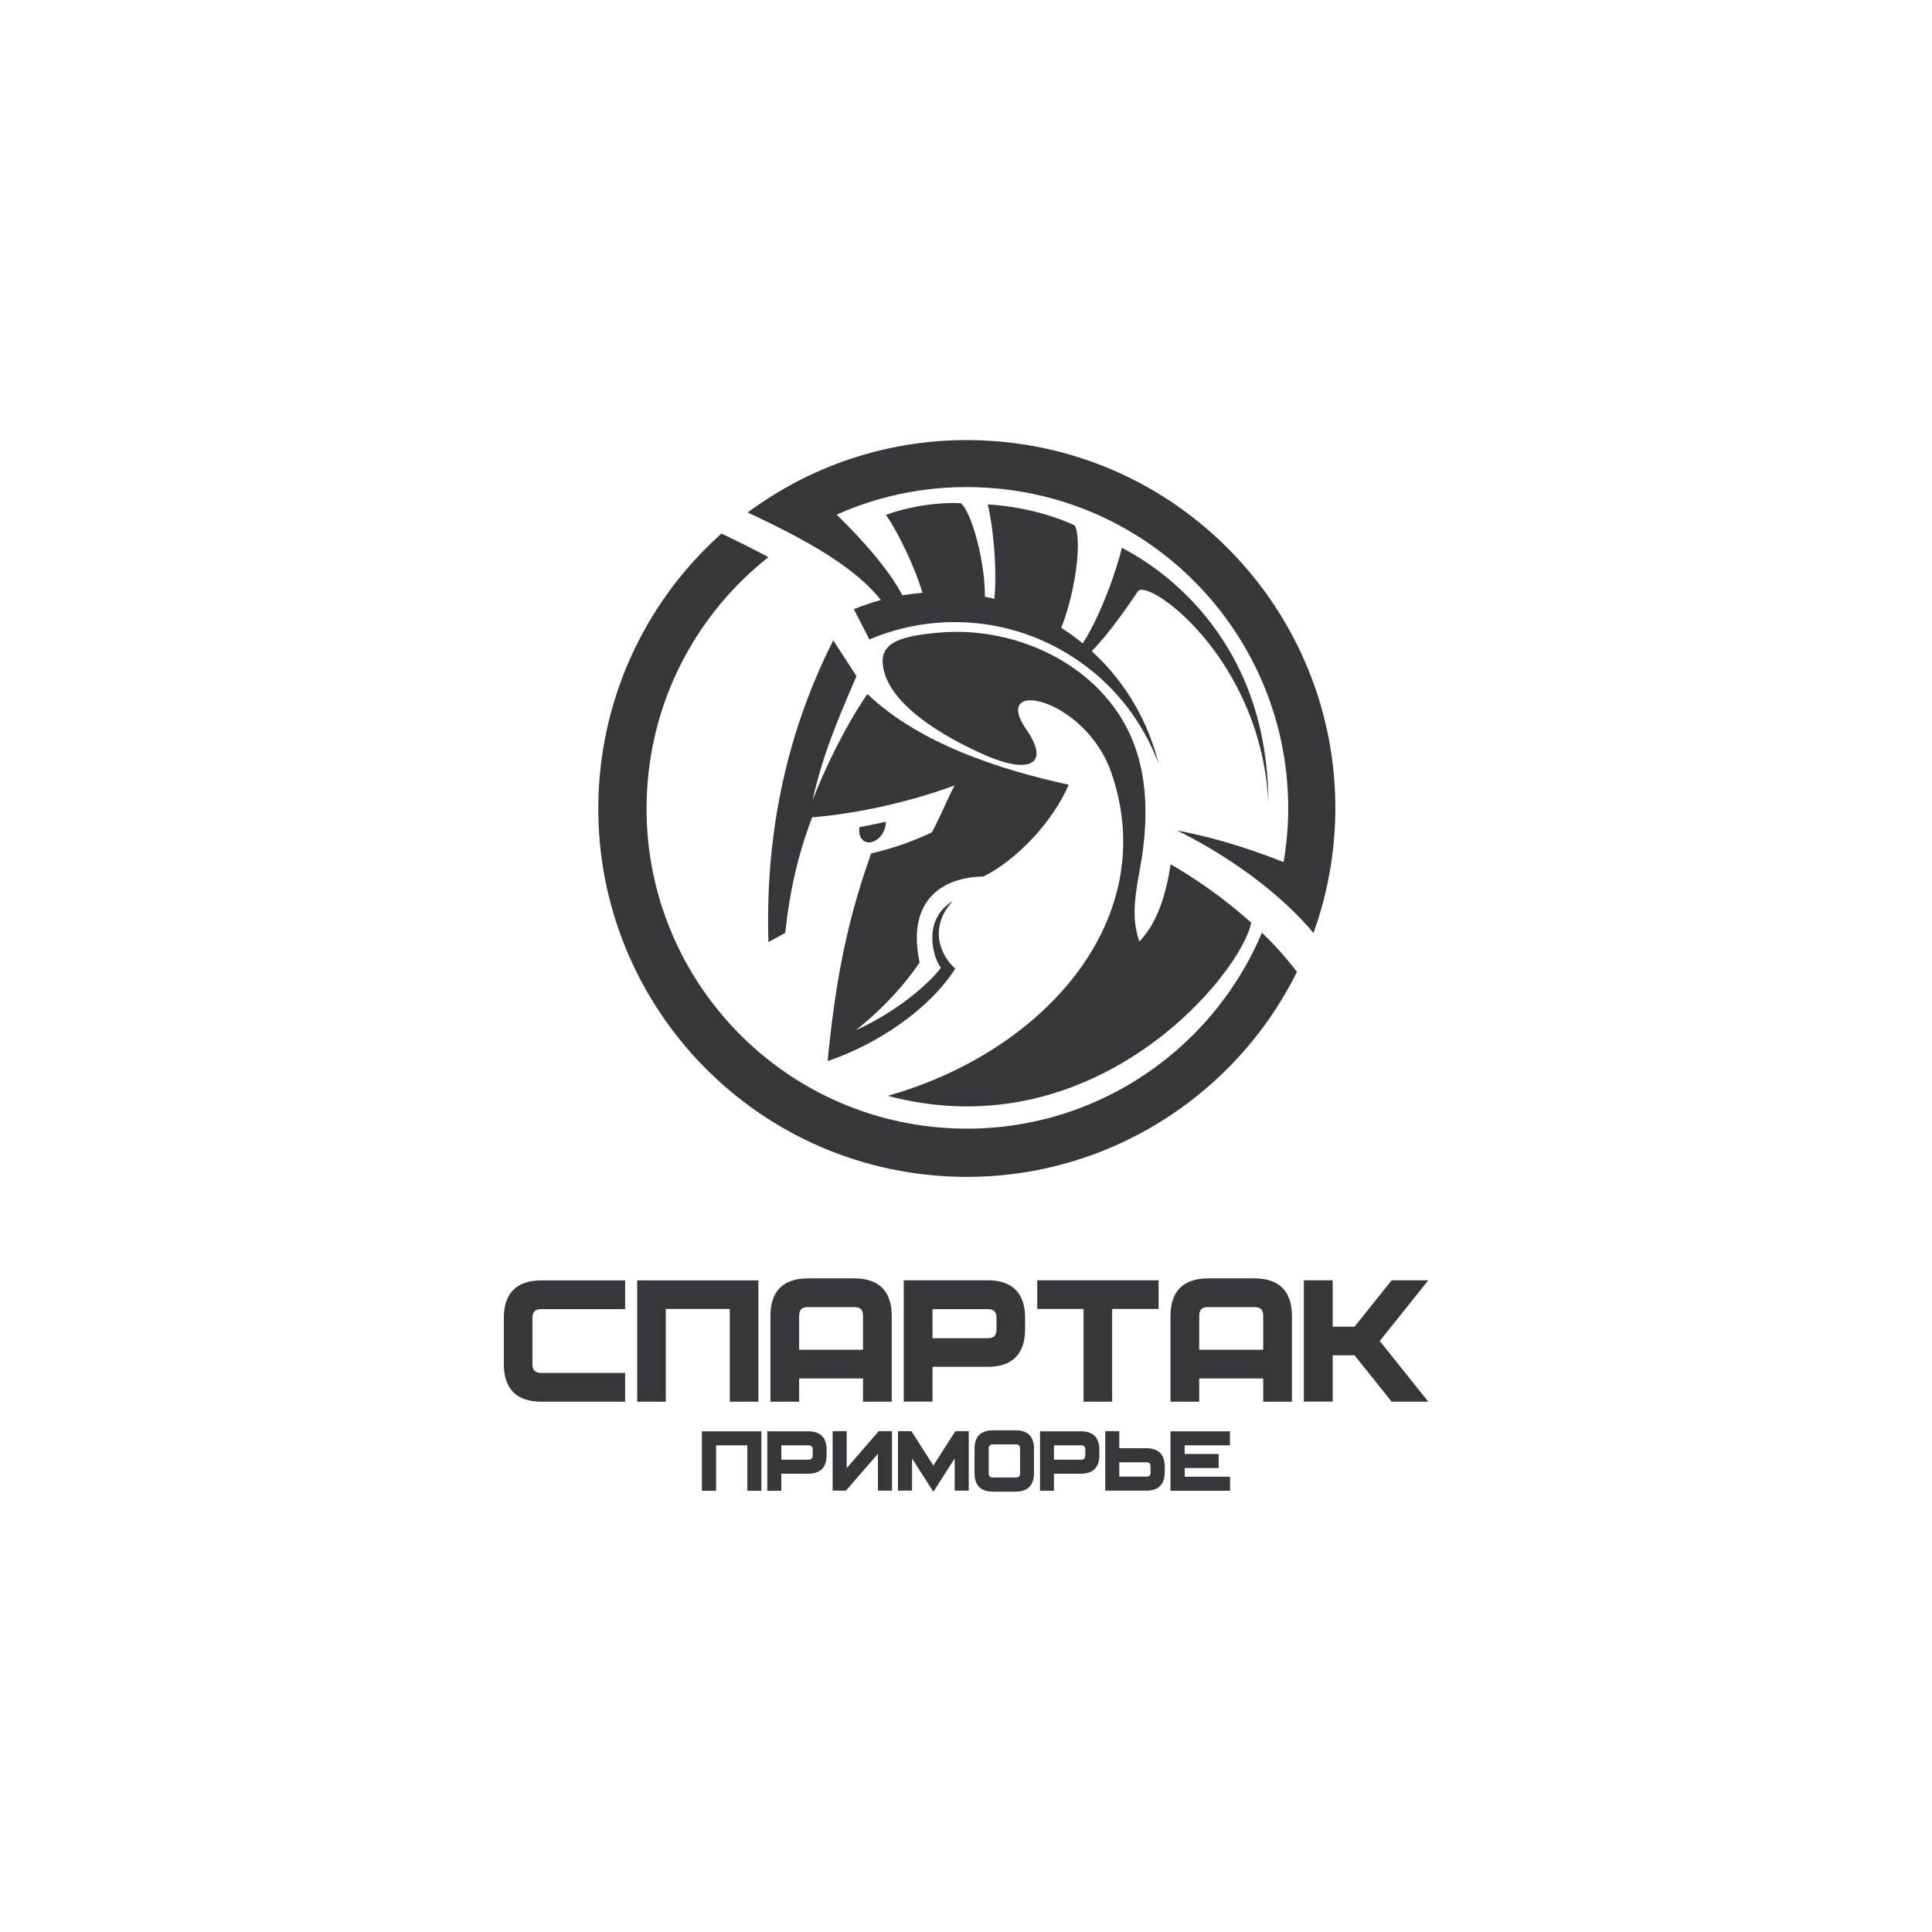<?xml version="1.0" encoding="UTF-8"?> <!-- Generator: Adobe Illustrator 23.1.0, SVG Export Plug-In . SVG Version: 6.00 Build 0) --> <svg xmlns="http://www.w3.org/2000/svg" xmlns:xlink="http://www.w3.org/1999/xlink" id="Layer_1" x="0px" y="0px" viewBox="0 0 154 154" style="enable-background:new 0 0 154 154;" xml:space="preserve"> <style type="text/css"> .st0{fill-rule:evenodd;clip-rule:evenodd;fill:#36373A;} .st1{fill:#36373A;} </style> <g> <g> <path class="st0" d="M59.58,115.21h-2.5v3.62h-1.13v-4.74h4.74v4.74h-1.12V115.21z M62.28,117.47v1.36h-1.12v-4.74h3.27 c0.96,0,1.46,0.5,1.46,1.46V116c0,0.96-0.5,1.47-1.46,1.47H62.28z M69.99,115.87l-2.56,2.95h-1.06v-4.74h1.12v2.95l2.55-2.95h1.06 v4.74h-1.12V115.87z M76.1,116.25l-1.7,2.66l-1.7-2.66v2.57h-1.12v-4.74h1.07l1.75,2.74l1.75-2.74h1.07v4.74H76.1V116.25z M82.42,117.43c0,0.96-0.5,1.47-1.46,1.47h-1.81c-0.97,0-1.47-0.5-1.47-1.47v-1.96c0-0.96,0.5-1.46,1.47-1.46h1.81 c0.96,0,1.46,0.5,1.46,1.46V117.43z M84.01,117.47v1.36H82.9v-4.74h3.26c0.97,0,1.47,0.5,1.47,1.46V116c0,0.96-0.5,1.47-1.47,1.47 H84.01z M89.22,115.44h2.16c0.96,0,1.46,0.5,1.46,1.46v0.45c0,0.97-0.5,1.47-1.46,1.47H88.1v-4.74h1.12V115.44z M94.43,115.21 v0.69h2.71v1.12h-2.71v0.69h3.62v1.12H93.3v-4.74h4.74v1.12H94.43z M62.28,115.21v1.14h2.15c0.24,0,0.35-0.1,0.35-0.35v-0.45 c0-0.24-0.1-0.34-0.35-0.34H62.28z M81.31,117.43v-1.96c0-0.24-0.1-0.34-0.34-0.34h-1.81c-0.24,0-0.35,0.1-0.35,0.34v1.96 c0,0.24,0.11,0.34,0.35,0.34h1.81C81.2,117.78,81.31,117.67,81.31,117.43 M84.01,115.21v1.14h2.15c0.24,0,0.35-0.1,0.35-0.35 v-0.45c0-0.24-0.1-0.34-0.35-0.34H84.01z M89.22,116.56v1.14h2.16c0.24,0,0.33-0.1,0.33-0.35v-0.45c0-0.24-0.1-0.34-0.33-0.34 H89.22z"></path> <path class="st0" d="M49.83,111.73h-6.68c-1.97,0-2.99-1.02-2.99-2.99v-3.69c0-1.97,1.02-2.99,2.99-2.99h6.68v2.29h-6.68 c-0.49,0-0.71,0.21-0.71,0.7v3.69c0,0.49,0.22,0.7,0.71,0.7h6.68V111.73z M58.17,104.34h-5.1v7.39h-2.28v-9.67h9.66v9.67h-2.28 V104.34z M68.79,109.88H63.7v1.85h-2.29v-6.84c0-1.97,1.02-2.99,2.99-2.99h3.69c1.97,0,2.99,1.02,2.99,2.99v6.84h-2.29V109.88z M74.33,108.95v2.77h-2.29v-9.67h6.69c1.96,0,2.98,1.02,2.98,2.99v0.92c0,1.97-1.02,2.99-2.98,2.99H74.33z M88.65,104.34v7.39 h-2.28v-7.39h-3.69v-2.29h9.67v2.29H88.65z M100.69,109.88h-5.1v1.85H93.3v-6.84c0-1.97,1.03-2.99,2.99-2.99h3.7 c1.97,0,2.99,1.02,2.99,2.99v6.84h-2.29V109.88z M107.97,108.03h-1.74v3.69h-2.3v-9.67h2.3v3.7h1.74l2.96-3.7h2.92l-3.87,4.84 l3.87,4.84h-2.92L107.97,108.03z M68.79,107.59v-2.7c0-0.5-0.21-0.7-0.7-0.7H64.4c-0.49,0-0.7,0.21-0.7,0.7v2.7H68.79z M74.33,104.34v2.33h4.4c0.49,0,0.7-0.21,0.7-0.7v-0.92c0-0.49-0.21-0.7-0.7-0.7H74.33z M100.69,107.59v-2.7 c0-0.5-0.21-0.7-0.7-0.7h-3.7c-0.49,0-0.7,0.21-0.7,0.7v2.7H100.69z"></path> <path class="st0" d="M104.7,74.37c-3.25-3.89-8.03-6.79-10.88-8.17c2.15,0.39,5.05,1.15,8.5,2.52c0.15-0.91,0.26-1.85,0.32-2.79 c0.82-14.13-9.96-26.25-24.08-27.06c-4.22-0.25-8.26,0.54-11.87,2.15c1.97,1.92,4.51,4.7,5.52,7.01c-0.48,0.19-0.95,0.41-1.4,0.64 c-2.06-3.33-6.98-5.83-11.21-7.82c5.33-3.96,12.03-6.14,19.19-5.72c16.19,0.94,28.55,14.83,27.6,31.02 C106.21,69.04,105.63,71.79,104.7,74.37"></path> <path class="st0" d="M100.59,74.34c-4.08,9.69-13.92,16.23-25.01,15.58c-14.07-0.81-24.82-12.89-24-26.96 c0.44-7.58,4.15-14.19,9.67-18.55c-1.14-0.61-2.43-1.25-3.74-1.88c-5.59,4.99-9.29,12.12-9.77,20.21 c-0.94,16.19,11.42,30.08,27.6,31.02c12.13,0.7,22.96-6.05,28.04-16.29C102.54,76.36,101.59,75.31,100.59,74.34"></path> <path class="st0" d="M66.42,51.04c-4,7.92-5.41,16.06-5.17,24.05c0.45-0.24,0.9-0.48,1.34-0.73c0.34-3.24,1.03-6.31,2.15-9.21 c3.72-0.31,7.83-1.25,11.35-2.54c-0.58,1.07-1.12,2.47-1.81,3.74c-1.49,0.68-2.79,1.19-4.84,1.68 c-1.96,5.46-2.87,10.36-3.47,16.55c3.91-1.32,8.1-4.1,10.17-7.37c-1.47-1.33-1.92-3.58-0.18-5.39c-2.51,1.48-1.56,4.6-0.96,5.32 c-0.89,1.21-3.5,3.51-6.77,4.97c2.29-1.83,3.89-3.66,5.07-5.38c-1.41-6.75,4.37-6.88,5.07-6.85c2.69-1.34,5.55-4.38,6.82-7.33 c-5.47-1.19-11.89-3.26-16.05-7.23c-1.79,2.6-3.42,6.01-4.37,8.47c0.82-3.7,2.12-6.69,3.5-9.89L66.42,51.04z"></path> <path class="st0" d="M70.61,65.5c0.01,0.27-0.06,0.57-0.21,0.85c-0.35,0.64-1.02,0.97-1.49,0.71c-0.35-0.19-0.49-0.64-0.4-1.13 C69.21,65.8,69.91,65.66,70.61,65.5"></path> <path class="st0" d="M85.23,50.47c3.7,2.6,6.12,6.34,7.12,10.4c-1.19-3.17-3.3-6.04-6.29-8.13c-5.09-3.57-11.43-4.03-16.76-1.77 l-1.24-2.41C73.55,46.3,80.03,46.81,85.23,50.47"></path> <path class="st0" d="M93.31,68.89c-0.41,2.72-1.17,4.78-2.49,6.16c-0.57-1.65-0.45-3.15,0.03-5.72c0.84-4.5,0.58-8.52-1.28-11.77 c-2.89-5.02-9-7.61-14.65-7.14c-3.04,0.26-4.7,0.76-4.56,2.48c0.27,3.17,4.84,5.84,8.25,7.33c3.42,1.48,5.14,0.71,3.2-2.08 c-2.91-4.19,4.68-2.53,6.76,3.4c4.04,11.58-5.17,22.22-17.81,25.8c16.69,4.43,28.26-9.86,28.97-13.81 C97.46,71.5,95.07,69.9,93.31,68.89"></path> <path class="st0" d="M70.61,41.04c0.71,0.92,2.49,4.35,3.09,6.83c1.03-0.03,2.93-0.1,4.75,0.56c0.33-2.54-0.85-7.46-1.86-8.32 C75.06,40.03,72.79,40.26,70.61,41.04"></path> <path class="st0" d="M78.73,40.21c0.35,1.3,0.89,5.44,0.43,8.37c1.11,0.42,3.18,1.2,4.83,2.73c1.49-2.57,2.39-8.05,1.68-9.42 C84.06,41.11,81.4,40.35,78.73,40.21"></path> <path class="st0" d="M89.42,43.66c-0.28,1.32-1.71,5.73-3.46,8.13c0.35,0.33,0.26,0.19,0.54,0.59c1.35-1.14,2.98-3.44,4.2-5.24 c0.77-1.13,9.83,5.32,10.4,16.84C101.05,49.42,90.47,44.24,89.42,43.66"></path> </g> </g> </svg> 